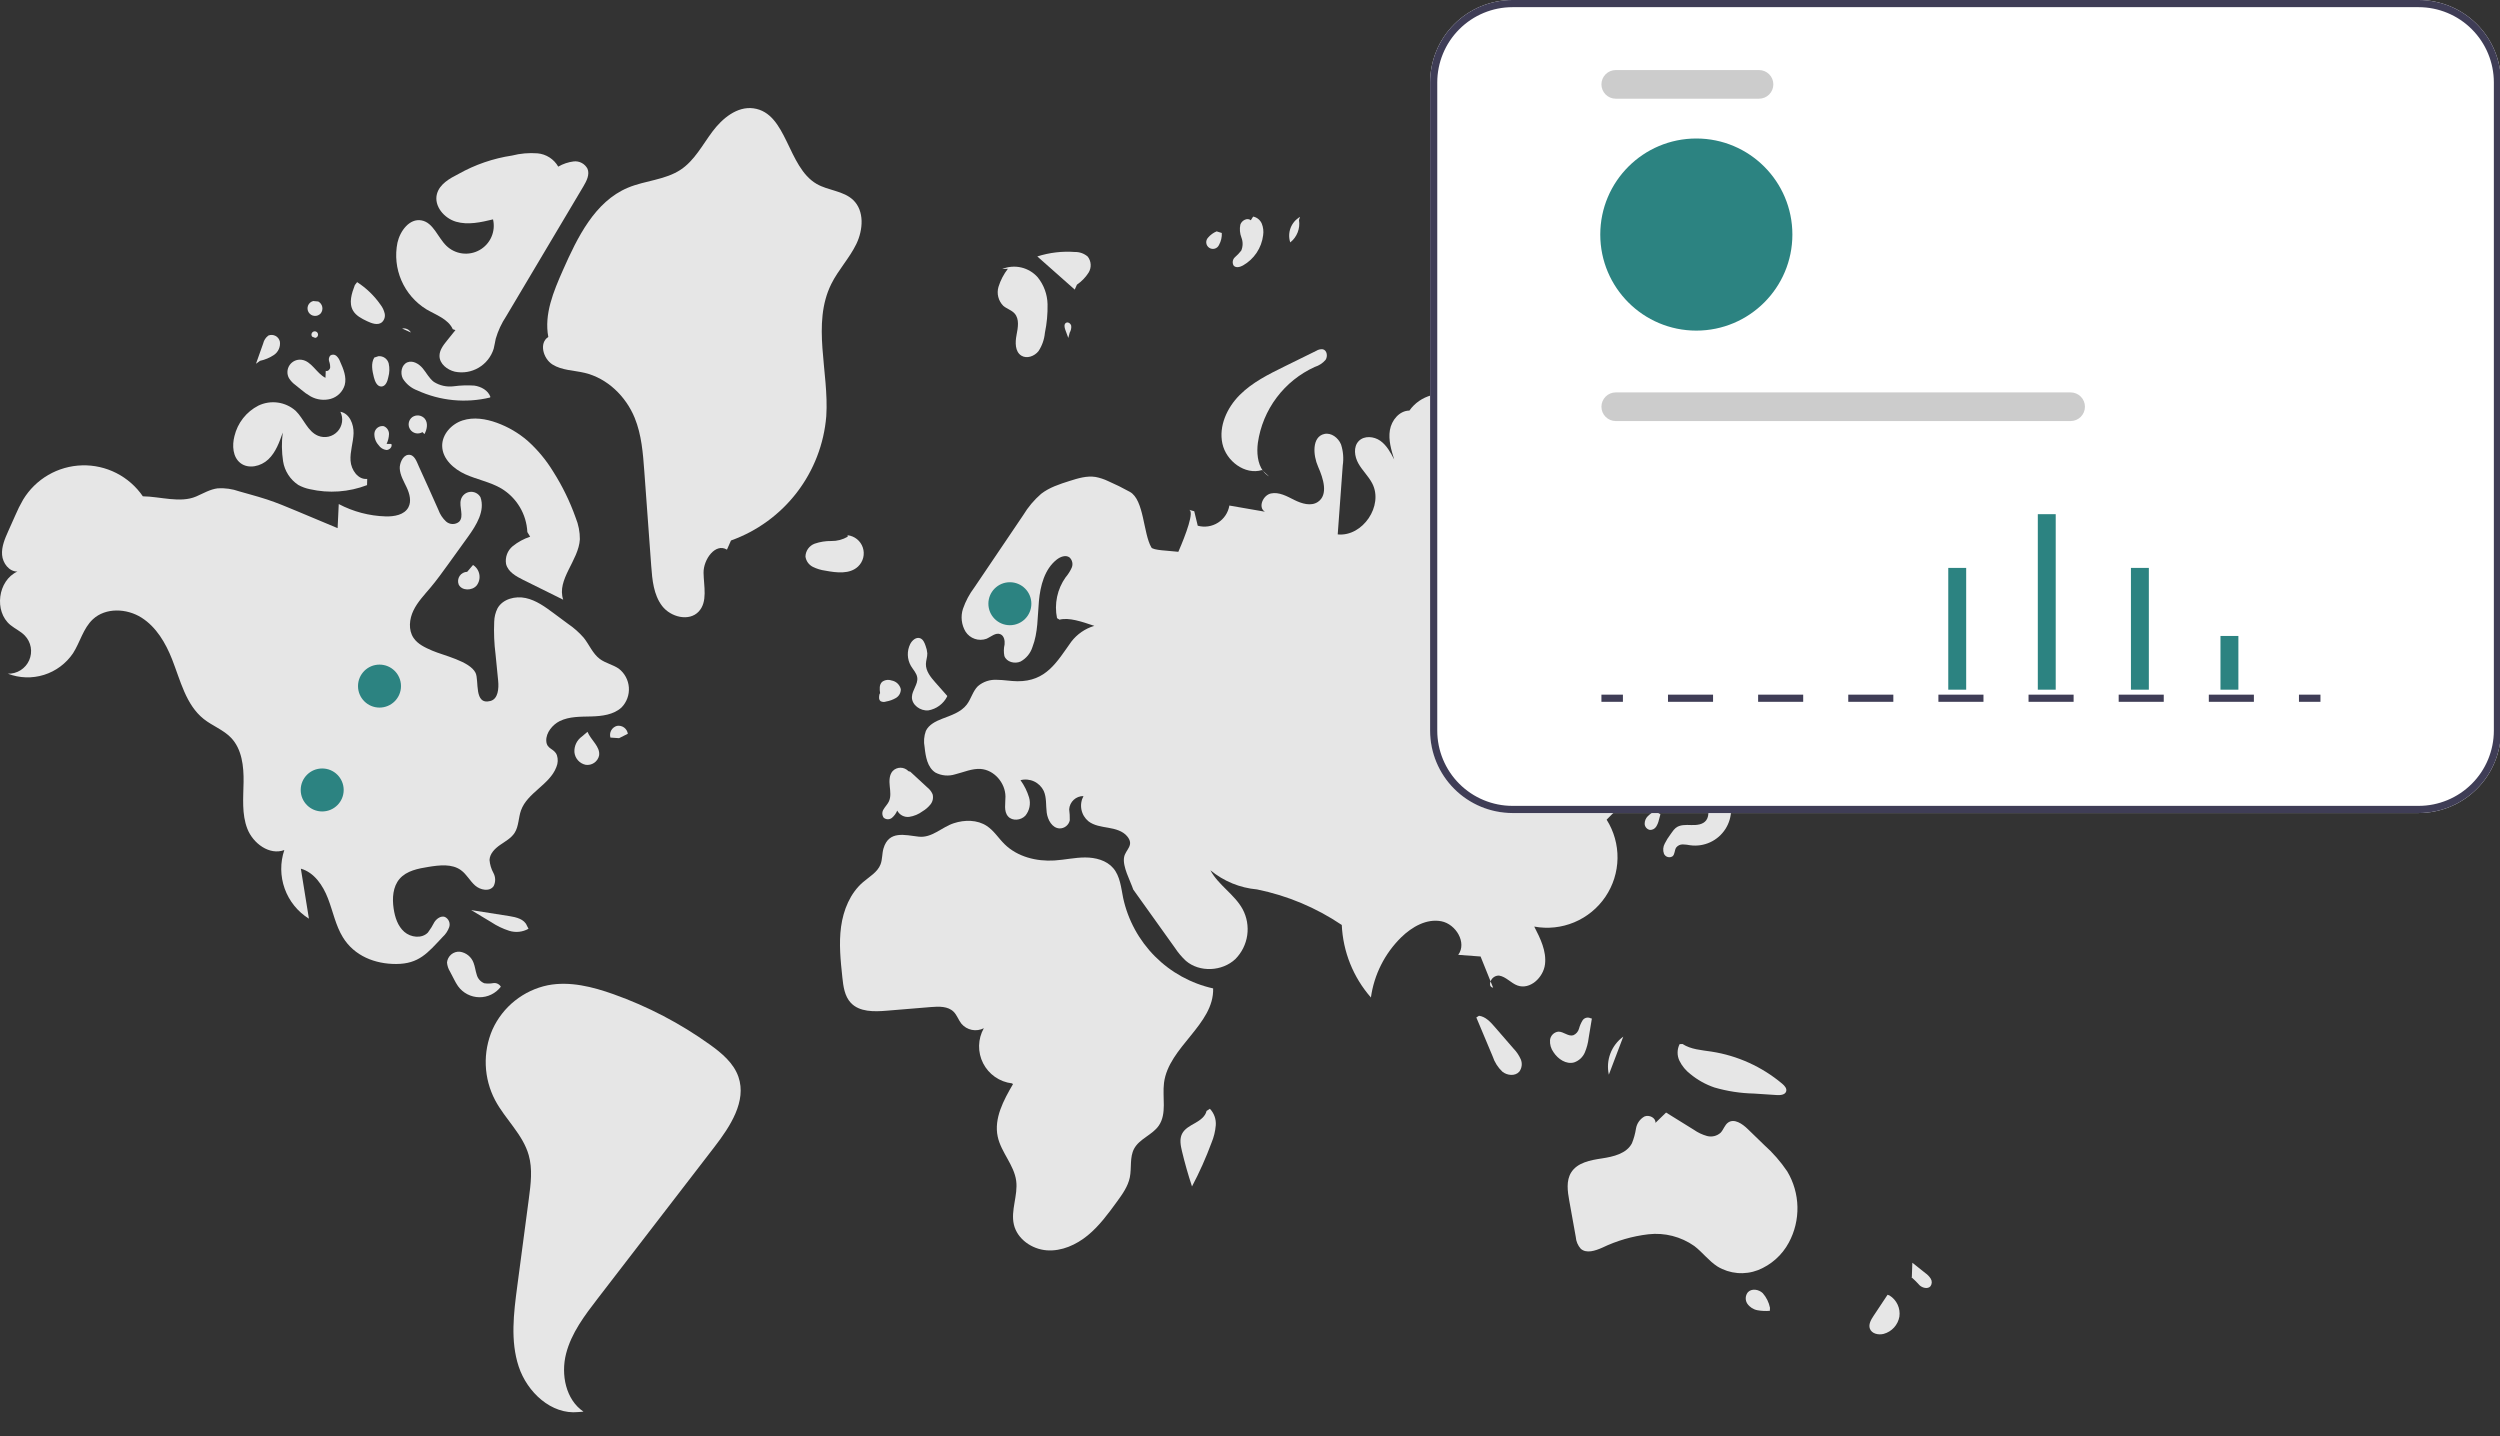 <svg width="698" height="401" viewBox="0 0 698 401" fill="none" xmlns="http://www.w3.org/2000/svg">
<rect x="0" y="0" width="698" height="401" fill="#333333" stroke="none"/>
<g clip-path="url(#clip0_1_3)">
<path d="M232.106 79.267C234.061 75.333 237.184 72.066 239.095 68.11C241.005 64.154 241.377 58.86 238.194 55.832C235.491 53.261 231.258 53.225 228.026 51.363C219.791 46.618 219.801 31.549 210.387 30.247C205.81 29.614 201.668 33.047 198.901 36.748C196.134 40.449 193.93 44.768 190.093 47.343C185.749 50.258 180.134 50.385 175.31 52.41C166.062 56.292 161.214 66.275 157.16 75.448C154.548 81.358 151.877 87.733 153.089 94.079C150.455 95.718 151.629 100.126 154.258 101.772C156.887 103.419 160.188 103.382 163.207 104.095C169.552 105.594 174.748 110.645 177.211 116.681C179.13 121.386 179.523 126.552 179.893 131.62C180.536 140.414 181.179 149.208 181.821 158.002C182.107 161.914 182.482 166.072 184.864 169.189C187.245 172.306 192.402 173.613 195.079 170.745C197.637 168.005 196.485 163.667 196.433 159.918C196.382 156.169 199.77 151.502 202.965 153.463L204.092 150.906C211.39 148.293 217.781 143.632 222.499 137.481C227.217 131.33 230.062 123.95 230.695 116.224C231.511 103.78 226.559 90.437 232.106 79.267Z" fill="#E6E6E6"/>
<path d="M239.564 158.179C240.269 157.515 240.769 156.663 241.006 155.723C241.242 154.784 241.205 153.797 240.899 152.878C240.593 151.959 240.03 151.146 239.277 150.537C238.525 149.927 237.613 149.545 236.651 149.437L236.663 149.859C235.289 150.661 233.723 151.073 232.132 151.05C230.547 151.025 228.97 151.274 227.471 151.788C226.725 152.059 226.079 152.55 225.618 153.195C225.156 153.84 224.901 154.61 224.885 155.403C224.973 156.011 225.205 156.589 225.563 157.088C225.921 157.586 226.395 157.992 226.943 158.268C228.044 158.811 229.225 159.169 230.442 159.331C233.576 159.92 237.244 160.367 239.564 158.179Z" fill="#E6E6E6"/>
<path d="M300.681 79.476C301.994 78.583 303.108 77.429 303.955 76.086C304.365 75.406 304.56 74.619 304.514 73.826C304.469 73.034 304.185 72.274 303.699 71.646C302.711 70.788 301.439 70.329 300.131 70.357C296.579 70.091 293.009 70.512 289.616 71.597C293.1 74.683 296.584 77.77 300.068 80.856L300.681 79.476Z" fill="#E6E6E6"/>
<path d="M283.258 87.504C284.666 89.058 284.217 91.469 283.819 93.528C283.42 95.587 283.369 98.16 285.14 99.283C286.675 100.257 288.83 99.462 289.953 98.033C290.956 96.508 291.568 94.759 291.733 92.941C292.285 90.299 292.534 87.602 292.476 84.904C292.409 82.185 291.45 79.564 289.747 77.444C288.537 76.065 286.927 75.1 285.141 74.683C283.356 74.265 281.484 74.418 279.789 75.118L281.408 75.038C280.231 76.549 279.339 78.261 278.775 80.091C278.504 81.01 278.485 81.985 278.719 82.914C278.953 83.844 279.432 84.693 280.105 85.375C281.065 86.211 282.403 86.56 283.258 87.504Z" fill="#E6E6E6"/>
<path d="M362.678 61.436L362.965 60.549C361.762 61.246 360.834 62.334 360.337 63.633C359.84 64.932 359.804 66.362 360.236 67.683C361.162 66.953 361.876 65.989 362.305 64.891C362.735 63.793 362.863 62.6 362.678 61.436Z" fill="#E6E6E6"/>
<path d="M347.033 74.121C348.565 73.254 349.873 72.039 350.852 70.574C351.83 69.11 352.452 67.436 352.667 65.688C352.833 64.602 352.707 63.49 352.302 62.468C352.094 61.96 351.764 61.512 351.341 61.163C350.919 60.813 350.416 60.574 349.878 60.466L349.223 61.498C348.283 60.689 346.704 61.521 346.308 62.697C346.053 63.917 346.159 65.186 346.613 66.347C347.066 67.515 347.046 68.814 346.556 69.968C346.027 70.646 345.433 71.27 344.782 71.832C344.463 72.121 344.256 72.512 344.194 72.938C344.132 73.364 344.22 73.799 344.443 74.167C345.06 74.871 346.214 74.576 347.033 74.121Z" fill="#E6E6E6"/>
<path d="M340.362 68.358C340.923 67.348 341.188 66.201 341.126 65.047L339.692 64.598C338.776 64.969 337.963 65.557 337.324 66.311C337.13 66.505 336.981 66.741 336.888 67C336.796 67.259 336.761 67.535 336.788 67.809C336.815 68.083 336.902 68.347 337.042 68.583C337.183 68.82 337.374 69.022 337.603 69.175C337.831 69.329 338.09 69.43 338.362 69.472C338.634 69.514 338.911 69.495 339.175 69.417C339.439 69.339 339.682 69.203 339.887 69.02C340.093 68.837 340.255 68.611 340.362 68.358Z" fill="#E6E6E6"/>
<path d="M410.428 61.103C410.558 61.212 410.687 61.324 410.816 61.433C410.931 61.409 411.039 61.366 411.156 61.352L410.428 61.103Z" fill="#E6E6E6"/>
<path d="M408.131 73.684C409.447 72.619 410.763 71.555 412.079 70.49C412.778 69.995 413.374 69.369 413.834 68.646C414.147 67.961 414.283 67.208 414.227 66.457C414.172 65.707 413.927 64.982 413.516 64.351C412.787 63.233 411.875 62.246 410.817 61.433C409.654 61.708 408.633 62.4 407.947 63.377C407.26 64.355 406.956 65.55 407.092 66.737C407.329 68.247 408.277 69.861 407.503 71.179C407.202 71.692 406.684 72.041 406.337 72.524C405.989 73.007 405.876 73.777 406.354 74.132C406.884 74.526 407.617 74.1 408.131 73.684Z" fill="#E6E6E6"/>
<path d="M411.009 80.201C411.499 80.228 411.988 80.148 412.444 79.969C412.9 79.789 413.312 79.514 413.652 79.161C415.412 77.719 416.951 76.028 418.221 74.142C415.26 75.08 412.298 76.018 409.337 76.956L410.26 78.035C409.44 78.57 410.048 80.017 411.009 80.201Z" fill="#E6E6E6"/>
<path d="M419.309 86.297C419.49 86.759 419.817 87.148 420.24 87.407C420.663 87.665 421.16 87.778 421.653 87.728C422.144 87.662 422.615 87.49 423.033 87.223C423.45 86.955 423.804 86.6 424.069 86.181C424.52 85.517 424.784 84.745 424.836 83.945C424.888 83.145 424.725 82.345 424.364 81.629C424.003 80.912 423.457 80.306 422.783 79.871C422.109 79.436 421.331 79.19 420.53 79.156L421.348 80.406C421.556 82.538 418.658 84.256 419.309 86.297Z" fill="#E6E6E6"/>
<path d="M476.822 109.649C477.623 110.247 478.596 110.569 479.595 110.566C480.594 110.564 481.566 110.238 482.364 109.636C482.881 109.194 483.302 108.65 483.599 108.038C483.897 107.426 484.065 106.759 484.092 106.079C484.12 105.399 484.007 104.721 483.761 104.086C483.514 103.452 483.139 102.876 482.659 102.393L481.147 103.237C480.308 102.698 479.293 102.506 478.315 102.7C477.337 102.894 476.472 103.46 475.903 104.279C475.393 105.137 475.205 106.149 475.373 107.134C475.542 108.118 476.055 109.01 476.822 109.649Z" fill="#E6E6E6"/>
<path d="M494.409 111.64C495.146 111.427 495.815 111.027 496.353 110.481C496.891 109.934 497.28 109.258 497.482 108.518L494.542 108.132C493.724 107.514 492.772 107.098 491.763 106.918C491.257 106.842 490.741 106.943 490.3 107.202C489.859 107.462 489.521 107.865 489.342 108.345C489.279 108.752 489.322 109.169 489.467 109.556C489.611 109.942 489.852 110.285 490.166 110.552C490.721 111.082 491.403 111.46 492.146 111.65C492.889 111.841 493.668 111.837 494.409 111.64Z" fill="#E6E6E6"/>
<path d="M482.267 117.519C482.319 117.997 482.506 118.451 482.806 118.827C483.106 119.203 483.507 119.486 483.962 119.643C484.459 119.878 485.015 119.959 485.559 119.875C486.102 119.791 486.608 119.545 487.011 119.17C487.188 118.97 487.315 118.73 487.382 118.471C487.448 118.211 487.451 117.94 487.391 117.679C487.332 117.418 487.211 117.175 487.038 116.97C486.866 116.765 486.647 116.605 486.4 116.501L484.195 116.1C483.343 115.659 482.253 116.56 482.267 117.519Z" fill="#E6E6E6"/>
<path d="M354.324 133.023L352.618 131.465C353.072 132.098 353.653 132.628 354.324 133.023Z" fill="#E6E6E6"/>
<path d="M341.289 123.847C342.34 128.726 347.595 132.701 352.366 131.235L352.618 131.465C351.099 129.386 350.841 126.31 351.196 123.635C351.854 119.051 353.657 114.706 356.436 111.003C359.216 107.299 362.884 104.355 367.102 102.442C368.257 102.081 369.29 101.408 370.087 100.497C370.767 99.503 370.513 97.798 369.342 97.517C368.705 97.444 368.063 97.593 367.523 97.938L358.657 102.302C354.178 104.506 349.611 106.773 346.094 110.314C342.576 113.855 340.238 118.967 341.289 123.847Z" fill="#E6E6E6"/>
<path d="M198.168 291.629C189.907 285.715 180.859 280.987 171.287 277.582C165.404 275.49 159.082 273.895 152.952 275.082C149.591 275.778 146.44 277.256 143.758 279.398C141.075 281.539 138.935 284.283 137.512 287.407C136.141 290.554 135.497 293.969 135.626 297.398C135.755 300.828 136.655 304.185 138.259 307.219C141.086 312.516 145.981 316.735 147.617 322.512C148.721 326.406 148.198 330.553 147.667 334.566C146.582 342.766 145.497 350.966 144.411 359.167C143.423 366.633 142.46 374.402 144.824 381.553C147.188 388.704 153.934 395.007 161.426 394.248L162.911 394.136C157.955 390.765 156.565 383.788 158.041 377.978C159.517 372.169 163.263 367.243 166.92 362.494C177.773 348.402 188.625 334.309 199.478 320.217C203.869 314.515 208.513 307.468 206.172 300.663C204.841 296.795 201.493 294.011 198.168 291.629Z" fill="#E6E6E6"/>
<path d="M124.207 256.004C123.107 255.632 121.947 256.459 121.3 257.423C120.778 258.459 120.164 259.445 119.467 260.371C117.776 262.114 114.695 261.768 112.872 260.164C111.048 258.561 110.258 256.082 109.904 253.68C109.48 250.798 109.663 247.582 111.565 245.376C113.523 243.104 116.742 242.495 119.704 242.023C122.763 241.536 126.19 241.129 128.696 242.95C130.275 244.097 131.195 245.947 132.658 247.239C134.12 248.531 136.721 249.02 137.822 247.409C138.11 246.838 138.256 246.206 138.246 245.566C138.237 244.927 138.073 244.299 137.769 243.736C137.15 242.615 136.778 241.376 136.677 240.099C136.751 238.328 138.173 236.921 139.629 235.908C141.084 234.896 142.727 234.023 143.682 232.529C144.856 230.692 144.731 228.325 145.46 226.27C147.223 221.296 153.515 219.083 155.348 214.134C155.79 213.093 155.839 211.928 155.488 210.853C154.721 208.882 152.647 209.269 152.52 206.859C152.398 204.555 154.321 202.295 156.274 201.332C158.967 200.005 162.107 200.113 165.108 200.032C168.109 199.951 171.343 199.552 173.545 197.512C174.258 196.777 174.808 195.9 175.158 194.938C175.509 193.976 175.652 192.951 175.579 191.93C175.506 190.909 175.218 189.914 174.735 189.012C174.251 188.11 173.582 187.32 172.772 186.694C171.131 185.56 169.056 185.166 167.459 183.971C165.47 182.483 164.528 180.004 162.979 178.061C161.69 176.583 160.216 175.277 158.592 174.177C157.262 173.19 155.933 172.204 154.604 171.218C152.201 169.435 149.7 167.606 146.776 166.971C143.852 166.335 140.369 167.234 138.905 169.844C138.327 171.007 138.012 172.283 137.981 173.581C137.847 176.637 137.975 179.7 138.362 182.735C138.603 185.178 138.845 187.62 139.086 190.063C139.302 192.253 139.07 195.141 136.944 195.709C132.228 196.97 133.819 189.997 132.773 187.86C131.172 184.59 123.816 183.02 120.672 181.657C118.708 180.806 116.635 179.867 115.449 178.085C113.973 175.867 114.276 172.848 115.433 170.449C116.591 168.049 118.477 166.096 120.19 164.056C121.936 161.977 123.526 159.772 125.115 157.569C126.957 155.014 128.799 152.46 130.642 149.905C133.004 146.629 135.488 142.63 134.146 138.82C133.855 138.311 133.42 137.898 132.896 137.634C132.372 137.371 131.781 137.267 131.199 137.338C130.616 137.408 130.067 137.648 129.621 138.029C129.174 138.41 128.85 138.914 128.689 139.478C128.1 141.535 129.67 144.161 128.168 145.686C127.654 146.1 127.011 146.32 126.35 146.308C125.69 146.295 125.056 146.051 124.557 145.618C123.585 144.72 122.844 143.6 122.399 142.354C120.58 138.313 118.808 134.246 116.941 130.226C116.351 128.956 115.735 126.78 113.947 126.994C112.394 127.18 111.555 129.443 111.609 130.756C111.688 132.667 112.744 134.375 113.552 136.109C114.359 137.843 114.924 139.926 114.037 141.621C112.915 143.767 110.072 144.249 107.651 144.178C103.088 144.04 98.617 142.86 94.579 140.729C94.474 142.972 94.368 145.215 94.263 147.458C91.049 146.113 87.836 144.768 84.623 143.423C83.998 143.161 83.374 142.9 82.75 142.639C80.04 141.504 77.326 140.369 74.535 139.448C72.951 138.925 71.345 138.472 69.739 138.019C68.763 137.744 67.787 137.469 66.811 137.194C64.885 136.511 62.842 136.22 60.802 136.337C58.659 136.606 56.747 137.757 54.765 138.618C50.343 140.537 44.623 138.606 39.884 138.572C38.004 135.828 35.466 133.598 32.502 132.088C29.538 130.578 26.243 129.835 22.918 129.927C19.593 130.019 16.343 130.943 13.468 132.615C10.592 134.287 8.181 136.654 6.457 139.498C5.623 140.939 4.881 142.431 4.235 143.965C3.592 145.406 2.949 146.847 2.306 148.288C1.362 150.402 0.398 152.629 0.584 154.937C0.769 157.244 2.538 159.601 4.853 159.58C-0.606 162.051 -1.741 170.699 2.894 174.495C4.177 175.547 5.751 176.234 6.906 177.425C7.779 178.326 8.363 179.466 8.583 180.701C8.803 181.935 8.649 183.207 8.141 184.354C7.633 185.5 6.794 186.469 5.732 187.135C4.67 187.802 3.433 188.135 2.179 188.093C5.413 189.343 8.975 189.459 12.283 188.423C15.591 187.387 18.451 185.259 20.393 182.388C22.375 179.286 23.236 175.409 25.932 172.902C29.502 169.582 35.399 169.839 39.517 172.45C43.634 175.061 46.239 179.507 48.031 184.041C50.379 189.983 51.882 196.773 56.884 200.748C59.303 202.67 62.366 203.751 64.504 205.981C67.548 209.157 68.075 213.95 68.006 218.349C67.938 222.748 67.464 227.312 69.066 231.409C70.669 235.506 75.262 238.876 79.382 237.332C78.202 240.833 78.238 244.63 79.485 248.108C80.731 251.587 83.115 254.542 86.251 256.497C85.5 251.842 84.75 247.187 83.999 242.532C87.74 243.585 90.164 247.213 91.564 250.838C92.965 254.463 93.704 258.383 95.734 261.697C98.93 266.915 104.717 269.164 110.605 269.144C116.965 269.123 119.379 266.09 123.57 261.624C124.412 260.863 125.052 259.903 125.43 258.832C125.601 258.293 125.572 257.709 125.347 257.19C125.122 256.67 124.717 256.249 124.207 256.004Z" fill="#E6E6E6"/>
<path d="M142.215 255.773C138.66 255.214 135.106 254.655 131.551 254.096C133.414 255.217 135.278 256.337 137.141 257.457C138.695 258.492 140.385 259.306 142.162 259.876C143.054 260.157 143.993 260.251 144.922 260.153C145.851 260.055 146.751 259.767 147.564 259.308L147.109 258.438C146.392 256.625 144.141 256.075 142.215 255.773Z" fill="#E6E6E6"/>
<path d="M139.8 275.532L139.825 275.471C139.61 275.114 139.293 274.83 138.915 274.655C138.537 274.48 138.116 274.422 137.705 274.488C136.886 274.635 136.049 274.648 135.226 274.529C134.703 274.324 134.236 273.998 133.866 273.576C133.495 273.154 133.23 272.65 133.094 272.106C132.741 271.043 132.636 269.905 132.234 268.86C131.943 268.033 131.43 267.302 130.751 266.748C130.071 266.194 129.252 265.838 128.384 265.719C127.512 265.649 126.648 265.925 125.979 266.487C125.309 267.049 124.887 267.852 124.805 268.723C124.874 269.619 125.158 270.485 125.635 271.247C126.018 271.985 126.402 272.722 126.785 273.46C127.109 274.121 127.48 274.757 127.897 275.363C128.576 276.298 129.464 277.062 130.489 277.594C131.515 278.126 132.651 278.412 133.806 278.429C134.962 278.445 136.105 278.192 137.145 277.689C138.186 277.186 139.095 276.448 139.8 275.532Z" fill="#E6E6E6"/>
<path d="M119.039 86.358C121.746 87.953 125.135 89.053 126.421 91.92L127.163 92.16C126.354 93.166 125.545 94.171 124.735 95.177C123.735 96.42 122.684 97.805 122.707 99.4C122.739 101.596 124.852 103.254 126.987 103.772C129.266 104.24 131.637 103.846 133.641 102.665C135.645 101.484 137.139 99.6 137.832 97.379C138.086 96.453 138.191 95.493 138.414 94.559C139.063 92.344 140.042 90.239 141.319 88.316C148.507 76.223 155.695 64.131 162.883 52.038C163.778 50.532 164.701 48.731 164.028 47.113C163.669 46.429 163.113 45.868 162.432 45.503C161.751 45.137 160.976 44.984 160.208 45.063C158.674 45.249 157.194 45.747 155.859 46.526C155.266 45.484 154.429 44.602 153.42 43.955C152.411 43.308 151.259 42.915 150.065 42.811C147.677 42.627 145.276 42.836 142.955 43.431C137.714 44.221 132.66 45.958 128.039 48.555C125.511 49.833 122.729 51.411 121.995 54.147C121.093 57.513 124 60.943 127.348 61.91C130.695 62.877 134.269 62.065 137.657 61.251C138.039 62.893 137.88 64.616 137.202 66.16C136.523 67.704 135.363 68.986 133.894 69.815C132.426 70.644 130.728 70.975 129.056 70.758C127.383 70.541 125.826 69.788 124.618 68.611C122.189 66.246 121 62.141 117.666 61.531C114.342 60.923 111.7 64.468 110.967 67.766C110.249 71.319 110.638 75.006 112.082 78.33C113.525 81.654 115.953 84.456 119.039 86.358Z" fill="#E6E6E6"/>
<path d="M160.727 144.546C159.126 140.034 157.023 135.717 154.456 131.676C152.51 128.482 150.109 125.588 147.327 123.086C144.786 120.891 141.864 119.18 138.706 118.036C135.641 116.928 132.229 116.38 129.13 117.391C126.031 118.401 123.395 121.282 123.458 124.541C123.527 128.144 126.68 130.962 129.966 132.443C133.251 133.923 136.906 134.568 140.006 136.406C142.114 137.684 143.875 139.46 145.135 141.579C146.396 143.697 147.116 146.093 147.234 148.555L148.015 149.846C146.246 150.432 144.597 151.33 143.144 152.498C142.425 153.091 141.876 153.864 141.551 154.738C141.226 155.612 141.138 156.556 141.295 157.475C141.836 159.657 144.064 160.909 146.079 161.907C149.801 163.751 153.523 165.594 157.246 167.438C155.351 161.786 161.556 156.527 161.899 150.576C161.912 148.508 161.514 146.458 160.727 144.546Z" fill="#E6E6E6"/>
<path d="M67.13 129.287C69.388 131.04 72.859 130.22 74.928 128.246C76.997 126.273 78.004 123.465 78.944 120.764C78.601 123.437 78.633 126.145 79.04 128.808C79.252 130.14 79.739 131.414 80.468 132.548C81.198 133.682 82.155 134.653 83.279 135.398C84.3 135.958 85.401 136.358 86.542 136.586C91.85 137.794 97.397 137.397 102.479 135.447L102.525 133.709C99.972 134 98.04 131.2 97.871 128.636C97.703 126.072 98.633 123.558 98.715 120.989C98.797 118.421 97.559 115.42 95.03 114.963C95.473 115.852 95.634 116.855 95.493 117.837C95.352 118.82 94.915 119.737 94.24 120.465C93.565 121.193 92.684 121.699 91.715 121.914C90.745 122.129 89.733 122.044 88.813 121.67C85.886 120.48 84.823 116.915 82.561 114.709C81.164 113.465 79.43 112.663 77.578 112.403C75.725 112.142 73.837 112.435 72.151 113.244C70.486 114.094 69.025 115.295 67.87 116.764C66.715 118.233 65.892 119.936 65.459 121.754C64.772 124.392 64.976 127.614 67.13 129.287Z" fill="#E6E6E6"/>
<path d="M136.819 110.986L136.924 110.816C136.293 108.996 134.339 107.929 132.432 107.658C130.509 107.531 128.579 107.595 126.669 107.848C124.741 108.098 122.787 107.667 121.142 106.631C119.83 105.65 119.082 104.105 118.032 102.846C116.983 101.587 115.284 100.552 113.759 101.154C112.109 101.806 111.668 104.119 112.469 105.703C113.413 107.223 114.837 108.384 116.515 109.004C122.869 111.921 130.02 112.619 136.819 110.986Z" fill="#E6E6E6"/>
<path d="M115.127 116.443C114.599 116.829 114.241 117.405 114.128 118.05C114.015 118.694 114.156 119.358 114.521 119.901C114.886 120.444 115.446 120.825 116.086 120.964C116.725 121.104 117.394 120.99 117.951 120.648L118.508 121.198C119.249 119.871 119.554 118.095 118.607 116.907C118.186 116.415 117.598 116.095 116.956 116.009C116.314 115.924 115.663 116.078 115.127 116.443Z" fill="#E6E6E6"/>
<path d="M108.611 121.201C108.619 120.727 108.483 120.262 108.222 119.866C107.961 119.471 107.586 119.164 107.147 118.986C106.848 118.934 106.542 118.944 106.246 119.014C105.951 119.084 105.674 119.214 105.43 119.394C105.186 119.574 104.981 119.802 104.828 120.064C104.675 120.326 104.576 120.616 104.537 120.916C104.491 121.529 104.572 122.145 104.774 122.726C104.976 123.306 105.295 123.839 105.712 124.291C105.954 124.655 106.271 124.963 106.641 125.196C107.012 125.428 107.427 125.58 107.86 125.64C108.733 125.669 109.622 124.756 109.269 123.958L107.936 123.932C108.347 123.078 108.576 122.148 108.611 121.201Z" fill="#E6E6E6"/>
<path d="M82.552 107.554C83.041 107.95 83.53 108.347 84.02 108.744C84.867 109.476 85.783 110.127 86.754 110.685C88.453 111.626 90.451 111.871 92.327 111.367C93.253 111.103 94.098 110.61 94.783 109.934C95.469 109.258 95.973 108.42 96.249 107.497C96.834 105.292 95.88 103.003 94.945 100.922C94.732 100.326 94.38 99.79 93.919 99.357C93.683 99.148 93.381 99.027 93.066 99.014C92.751 99.002 92.441 99.099 92.188 99.289C92.006 99.517 91.884 99.787 91.835 100.075C91.787 100.363 91.812 100.658 91.91 100.934C92.111 101.482 92.202 102.064 92.18 102.647C92.087 103.223 91.483 103.767 90.951 103.529L90.866 105.488C88.325 104.202 86.981 100.78 84.153 100.443C83.519 100.367 82.875 100.467 82.294 100.732C81.712 100.997 81.214 101.416 80.855 101.945C80.495 102.473 80.287 103.09 80.254 103.729C80.222 104.367 80.365 105.002 80.668 105.565C81.159 106.345 81.799 107.021 82.552 107.554Z" fill="#E6E6E6"/>
<path d="M76.499 99.097C77.087 98.694 77.552 98.136 77.843 97.486C78.135 96.835 78.24 96.117 78.149 95.41C78.079 95.068 77.934 94.745 77.725 94.465C77.516 94.185 77.247 93.955 76.939 93.79C76.631 93.626 76.29 93.531 75.941 93.513C75.592 93.495 75.243 93.554 74.919 93.686C74.193 94.229 73.683 95.012 73.48 95.895C72.81 97.784 72.141 99.673 71.471 101.562L72.597 100.743C73.989 100.443 75.313 99.885 76.499 99.097Z" fill="#E6E6E6"/>
<path d="M89.543 87.504C89.744 87.25 89.887 86.956 89.962 86.641C90.037 86.326 90.042 85.998 89.977 85.681C89.911 85.364 89.777 85.066 89.584 84.806C89.391 84.546 89.143 84.332 88.858 84.178L87.451 84.047C87.131 84.128 86.835 84.283 86.585 84.499C86.336 84.715 86.141 84.987 86.016 85.293C85.89 85.598 85.838 85.928 85.864 86.258C85.889 86.587 85.992 86.905 86.162 87.188C86.333 87.47 86.568 87.709 86.848 87.884C87.127 88.059 87.444 88.166 87.773 88.197C88.102 88.228 88.433 88.181 88.74 88.061C89.047 87.94 89.322 87.749 89.543 87.504Z" fill="#E6E6E6"/>
<path d="M102.49 89.676C103.804 90.304 105.466 90.903 106.609 90.001C106.947 89.695 107.199 89.305 107.338 88.87C107.478 88.435 107.501 87.972 107.404 87.526C107.199 86.636 106.803 85.801 106.243 85.08C104.496 82.571 102.276 80.427 99.708 78.769L99.073 79.594C98.186 81.897 97.329 84.586 98.566 86.721C99.4 88.161 100.99 88.958 102.49 89.676Z" fill="#E6E6E6"/>
<path d="M112.274 91.726L114.73 92.837C114.489 92.417 114.122 92.084 113.681 91.884C113.241 91.685 112.748 91.629 112.274 91.726Z" fill="#E6E6E6"/>
<path d="M105.656 99.453L104.496 99.835C103.509 101.456 103.937 103.53 104.396 105.372C104.686 106.536 105.312 107.969 106.511 107.916C107.677 107.864 108.193 106.45 108.417 105.304C108.767 104.059 108.805 102.747 108.528 101.484C108.37 100.859 107.993 100.311 107.467 99.938C106.94 99.566 106.298 99.394 105.656 99.453Z" fill="#E6E6E6"/>
<path d="M87.15 93.995L88.009 94.341C88.21 94.312 88.396 94.218 88.539 94.072C88.681 93.927 88.771 93.739 88.796 93.537C88.82 93.335 88.777 93.131 88.674 92.956C88.57 92.781 88.412 92.644 88.224 92.569C88.035 92.493 87.826 92.481 87.631 92.535C87.435 92.59 87.262 92.708 87.14 92.87C87.018 93.033 86.952 93.231 86.954 93.434C86.956 93.638 87.025 93.835 87.15 93.995Z" fill="#E6E6E6"/>
<path d="M130.439 159.652C130.023 159.661 129.615 159.769 129.25 159.968C128.884 160.167 128.571 160.451 128.338 160.795C128.104 161.139 127.956 161.534 127.906 161.947C127.856 162.36 127.906 162.779 128.051 163.169C128.894 164.985 131.798 164.993 133.088 163.462C133.419 163.027 133.656 162.529 133.784 161.998C133.912 161.467 133.929 160.915 133.833 160.378C133.737 159.84 133.531 159.328 133.227 158.874C132.924 158.42 132.529 158.034 132.069 157.74L130.439 159.652Z" fill="#E6E6E6"/>
<path d="M172.264 202.663C171.927 202.753 171.61 202.909 171.335 203.124C171.059 203.338 170.829 203.605 170.658 203.91C170.487 204.215 170.379 204.551 170.34 204.898C170.302 205.245 170.333 205.596 170.432 205.931L172.843 206.099C173.659 205.689 174.476 205.279 175.292 204.869C175.243 204.523 175.125 204.191 174.945 203.892C174.765 203.592 174.527 203.332 174.244 203.126C173.962 202.921 173.641 202.774 173.301 202.694C172.961 202.614 172.608 202.604 172.264 202.663Z" fill="#E6E6E6"/>
<path d="M162.465 205.645C161.775 206.135 161.221 206.792 160.856 207.555C160.49 208.318 160.325 209.162 160.376 210.006C160.455 210.849 160.799 211.644 161.36 212.278C161.921 212.911 162.668 213.35 163.495 213.53C164.329 213.661 165.182 213.47 165.881 212.996C166.58 212.522 167.073 211.8 167.26 210.977C167.668 208.483 164.988 206.657 164.025 204.321L162.465 205.645Z" fill="#E6E6E6"/>
<path d="M256.1 189.176C256.355 191.048 254.668 192.688 254.606 194.576C254.531 196.816 256.97 198.559 259.201 198.34C260.308 198.148 261.355 197.702 262.261 197.036C263.167 196.371 263.906 195.505 264.42 194.506L264.468 194.296C263.382 193.068 262.295 191.839 261.209 190.611C259.874 189.103 258.46 187.386 258.512 185.373C258.538 184.381 258.929 183.419 258.907 182.427C258.855 181.713 258.695 181.011 258.434 180.344C258.14 179.466 257.74 178.477 256.862 178.181C255.764 177.81 254.656 178.783 254.132 179.817C253.66 180.77 253.431 181.825 253.464 182.888C253.498 183.952 253.793 184.99 254.323 185.912C254.958 186.99 255.932 187.937 256.1 189.176Z" fill="#E6E6E6"/>
<path d="M245.854 195.762C246.092 195.891 246.354 195.966 246.624 195.983C246.893 196.001 247.163 195.959 247.415 195.862C248.383 195.698 249.314 195.359 250.162 194.864C250.583 194.611 250.93 194.25 251.166 193.819C251.402 193.388 251.519 192.902 251.506 192.411C251.359 191.793 251.032 191.233 250.567 190.801C250.102 190.369 249.519 190.085 248.892 189.984C248.457 189.831 247.991 189.787 247.535 189.857C247.078 189.926 246.647 190.107 246.277 190.383C245.467 191.143 245.564 192.432 245.723 193.531L245.552 193.817C245.4 194.495 245.302 195.339 245.854 195.762Z" fill="#E6E6E6"/>
<path d="M416.88 275.765C416.645 275.181 416.41 274.596 416.175 274.012C415.852 274.806 415.972 275.618 416.88 275.765Z" fill="#E6E6E6"/>
<path d="M557.957 152.838C554.941 149.566 553.094 147.68 551.189 143.624C550.153 141.387 548.579 139.442 546.608 137.961C544.636 136.481 542.329 135.512 539.892 135.14C533.635 134.109 527.242 135.741 520.909 135.414C510.766 134.89 501.619 129.45 491.906 126.482C486.467 124.959 480.928 123.816 475.33 123.064C472.105 122.554 468.879 122.044 465.653 121.534C455.08 119.862 444.44 118.185 433.737 118.407C430.651 118.471 426.352 117.543 426.599 114.466C426.906 110.645 433.782 111.146 435.104 107.548C435.922 105.322 433.964 102.985 431.817 101.978C429.669 100.972 427.191 100.669 425.242 99.318C423.293 97.966 422.225 94.834 424.016 93.279C419.051 95.824 414.087 98.369 409.122 100.915C404.994 103.031 400.382 105.784 399.653 110.364C397.166 111.022 394.989 112.534 393.506 114.635C390.713 114.65 388.518 117.331 388.058 120.086C387.597 122.84 388.434 125.628 389.262 128.295C388.249 126.355 387.173 124.34 385.388 123.074C383.602 121.808 380.884 121.567 379.362 123.14C377.8 124.754 378.165 127.462 379.27 129.417C380.375 131.373 382.073 132.951 383.115 134.94C386.372 141.154 380.471 149.901 373.49 149.209C373.958 142.793 374.427 136.377 374.895 129.961C375.192 127.988 375.026 125.972 374.41 124.074C373.649 122.237 371.699 120.729 369.758 121.162C366.269 121.942 366.567 127.053 368.019 130.32C369.47 133.587 370.917 138.131 367.954 140.132C366.041 141.424 363.447 140.626 361.382 139.594C359.316 138.563 357.106 137.292 354.849 137.774C352.591 138.256 351.171 141.707 353.166 142.869C349.858 142.294 346.549 141.72 343.241 141.145C343.077 142.118 342.711 143.047 342.166 143.87C341.621 144.694 340.909 145.394 340.076 145.925C339.244 146.456 338.309 146.807 337.333 146.954C336.356 147.101 335.36 147.042 334.408 146.78C334.083 145.435 333.758 144.089 333.433 142.743C332.949 142.608 332.465 142.473 331.981 142.338C333.501 142.761 331.123 149.17 328.992 154.065C326.126 153.729 321.939 153.665 321.461 152.844C319.173 148.912 319.444 139.546 315.469 137.334C313.476 136.225 311.431 135.214 309.336 134.301C308.236 133.778 307.073 133.396 305.876 133.165C303.435 132.781 300.974 133.538 298.618 134.286C295.834 135.17 292.986 136.087 290.681 137.881C288.713 139.588 287.026 141.594 285.682 143.826C281.132 150.561 276.581 157.296 272.03 164.03C270.675 165.829 269.608 167.828 268.869 169.956C268.52 171.013 268.404 172.134 268.529 173.241C268.653 174.348 269.015 175.415 269.589 176.369C270.194 177.304 271.097 178.009 272.151 178.369C273.205 178.73 274.35 178.725 275.401 178.355C276.72 177.784 278.041 176.49 279.348 177.088C280.338 177.54 280.586 178.841 280.482 179.925C280.23 180.986 280.21 182.088 280.424 183.157C281.019 184.844 283.308 185.431 284.941 184.701C286.528 183.835 287.718 182.387 288.259 180.661C289.832 176.626 289.672 172.162 290.063 167.849C290.455 163.536 291.634 158.923 295.034 156.241C296.052 155.439 297.548 154.86 298.595 155.623C298.988 155.98 299.259 156.45 299.371 156.968C299.483 157.486 299.431 158.026 299.221 158.513C298.783 159.477 298.212 160.374 297.524 161.179C296.363 162.813 295.55 164.669 295.136 166.632C294.722 168.594 294.717 170.62 295.121 172.585L295.815 173.015C298.467 172.327 302.015 173.558 305.535 174.739C302.98 175.499 300.73 177.046 299.107 179.161C295.038 184.869 292.093 190.272 284.044 190.204C282.135 190.188 280.242 189.81 278.332 189.806C276.405 189.687 274.506 190.319 273.035 191.57C271.587 192.988 271.14 195.146 269.902 196.749C268.273 198.857 265.551 199.715 263.066 200.672C261.249 201.372 259.334 202.316 258.499 204.075C257.974 205.517 257.853 207.075 258.149 208.581C258.429 211.245 258.924 214.274 261.184 215.712C262.029 216.152 262.953 216.421 263.903 216.501C264.852 216.582 265.808 216.472 266.715 216.18C269.066 215.608 271.364 214.531 273.778 214.692C277.567 214.945 280.688 218.582 280.726 222.38C280.746 224.302 280.185 226.507 281.459 227.947C282.656 229.3 285.031 229.059 286.272 227.745C286.848 227.047 287.245 226.217 287.427 225.33C287.609 224.443 287.572 223.524 287.317 222.655C286.79 220.923 285.98 219.291 284.919 217.824C286.18 217.498 287.516 217.618 288.699 218.165C289.881 218.711 290.838 219.651 291.406 220.823C292.248 222.693 291.976 224.851 292.244 226.884C292.513 228.917 293.751 231.177 295.798 231.294C296.468 231.313 297.122 231.097 297.649 230.683C298.176 230.27 298.542 229.685 298.683 229.03C298.704 227.998 298.648 226.966 298.514 225.943C298.584 224.936 299.037 223.993 299.78 223.309C300.522 222.625 301.498 222.251 302.508 222.263C301.885 223.414 301.683 224.746 301.935 226.03C302.187 227.314 302.878 228.47 303.889 229.301C305.448 230.506 307.507 230.776 309.448 231.113C311.389 231.45 313.46 231.983 314.712 233.503C316.799 236.036 314.246 237.177 313.848 239.322C313.361 241.955 315.56 245.843 316.405 248.363C320.287 253.794 324.169 259.225 328.052 264.656C328.918 265.977 329.941 267.188 331.096 268.265C334.929 271.557 341.247 271.232 344.922 267.766C346.704 265.963 347.861 263.637 348.223 261.128C348.585 258.619 348.134 256.06 346.935 253.827C344.664 249.692 340.163 247.132 337.941 242.971C341.64 246.033 346.181 247.901 350.964 248.327C359.426 250.046 367.466 253.418 374.624 258.249C374.96 265.727 377.829 272.869 382.76 278.5C383.647 272.119 386.622 266.21 391.221 261.698C394.212 258.781 398.299 256.429 402.403 257.214C406.506 257.998 409.619 263.231 407.137 266.591C409.217 266.746 411.297 266.901 413.376 267.055C414.309 269.374 415.242 271.693 416.175 274.012C416.34 273.525 416.658 273.103 417.081 272.81C417.504 272.516 418.01 272.366 418.525 272.381C420.472 272.675 421.837 274.486 423.689 275.155C427.18 276.416 430.912 272.923 431.363 269.239C431.815 265.555 430.062 261.998 428.359 258.7C432.121 259.397 436.003 258.982 439.532 257.505C443.061 256.029 446.083 253.556 448.228 250.389C450.373 247.221 451.548 243.497 451.609 239.673C451.67 235.848 450.615 232.088 448.572 228.854C452.619 224.603 457.382 221.097 462.643 218.495C467.512 216.089 472.838 214.438 477.093 211.064C481.348 207.69 484.332 201.831 482.286 196.801C480.84 193.248 477.213 190.836 476.128 187.156C474.557 181.83 479.329 176.32 484.721 174.989C490.113 173.659 495.743 175.294 501.054 176.917C500.238 171.452 506.573 166.329 511.746 168.27C513.913 167.392 516.08 166.515 518.247 165.637C515.735 171.175 510.292 174.698 506.29 179.277C502.288 183.855 499.905 191.31 504.085 195.725C510.078 190.294 516.07 184.863 522.062 179.432C528.33 173.751 534.598 168.07 540.866 162.389C540.566 161.509 540.267 160.63 539.968 159.751C545.898 157.499 552.285 155.636 557.957 152.838Z" fill="#E6E6E6"/>
<path d="M246.714 225.935C246.472 226.283 246.343 226.698 246.345 227.122C246.347 227.547 246.48 227.96 246.726 228.306C247.047 228.58 247.455 228.732 247.877 228.738C248.299 228.744 248.71 228.602 249.039 228.337C249.683 227.788 250.185 227.092 250.505 226.309C250.816 226.911 251.305 227.403 251.906 227.717C252.506 228.032 253.189 228.154 253.861 228.067C255.204 227.864 256.476 227.334 257.564 226.522C258.428 226.016 259.19 225.355 259.813 224.571C260.121 224.177 260.333 223.715 260.431 223.225C260.529 222.734 260.511 222.227 260.378 221.744C260.055 221.004 259.553 220.355 258.917 219.857C257.331 218.393 255.746 216.928 254.16 215.464L253.623 215.302C253.343 215.005 253.006 214.767 252.632 214.603C252.258 214.439 251.855 214.352 251.447 214.348C251.039 214.343 250.634 214.421 250.256 214.578C249.879 214.734 249.537 214.964 249.251 215.256C248.267 216.358 248.262 218.005 248.413 219.475C248.563 220.945 248.797 222.512 248.143 223.837C247.767 224.596 247.132 225.198 246.714 225.935Z" fill="#E6E6E6"/>
<path d="M338.709 275.965C332.547 274.593 326.907 271.486 322.455 267.011C318.002 262.536 314.924 256.88 313.584 250.711C313 247.8 312.735 244.619 310.798 242.369C308.924 240.19 305.86 239.404 302.986 239.404C300.112 239.404 297.278 240.066 294.409 240.245C289.393 240.557 284.079 239.232 280.492 235.712C278.793 234.045 277.507 231.928 275.524 230.613C272.858 228.846 269.323 228.848 266.285 229.849C262.901 230.964 260.193 234.016 256.493 233.596C252.645 233.159 248.186 231.799 246.677 236.865C246.243 238.324 246.391 239.924 245.841 241.344C244.993 243.531 242.743 244.764 240.963 246.292C237.377 249.37 235.471 254.045 234.829 258.727C234.187 263.408 234.684 268.162 235.181 272.862C235.449 275.396 235.802 278.124 237.543 279.985C239.97 282.58 244.042 282.48 247.583 282.187C251.697 281.848 255.81 281.508 259.924 281.168C262.141 280.985 264.668 280.908 266.247 282.476C267.193 283.415 267.593 284.774 268.425 285.816C269.172 286.703 270.197 287.31 271.333 287.539C272.47 287.769 273.65 287.606 274.682 287.078C273.848 288.568 273.394 290.241 273.36 291.949C273.326 293.656 273.714 295.346 274.489 296.867C275.264 298.389 276.402 299.697 277.802 300.674C279.203 301.651 280.823 302.268 282.519 302.469L282.836 302.669C280.202 307.179 277.47 312.243 278.562 317.35C279.498 321.729 283.125 325.24 283.718 329.678C284.262 333.751 282.137 337.915 283.077 341.915C284.029 345.965 288.12 348.789 292.269 349.09C296.419 349.392 300.496 347.551 303.71 344.909C306.924 342.267 309.41 338.865 311.859 335.502C313.371 333.425 314.922 331.263 315.441 328.747C315.993 326.07 315.353 323.103 316.655 320.7C318.156 317.927 321.72 316.888 323.519 314.299C325.848 310.947 324.476 306.381 324.991 302.332C326.265 292.31 338.999 286.064 338.709 275.965Z" fill="#E6E6E6"/>
<path d="M336.87 310.179C336.522 311.744 335.057 312.775 333.66 313.562C332.264 314.35 330.729 315.145 330.017 316.581C329.289 318.053 329.622 319.806 330.003 321.403C330.796 324.725 331.73 328.01 332.804 331.256C334.888 327.32 336.707 323.248 338.25 319.07C338.903 317.514 339.307 315.865 339.445 314.183C339.509 313.342 339.396 312.496 339.113 311.701C338.83 310.905 338.383 310.178 337.802 309.566L336.87 310.179Z" fill="#E6E6E6"/>
<path d="M422.56 292.749C420.81 290.729 419.06 288.71 417.311 286.69C416.114 285.308 414.75 283.833 412.937 283.603L412.19 284.079C413.707 287.692 415.224 291.304 416.741 294.916C417.279 296.566 418.224 298.053 419.49 299.239C420.848 300.306 423.05 300.511 424.182 299.207C424.547 298.718 424.778 298.142 424.85 297.536C424.922 296.93 424.834 296.316 424.594 295.755C424.1 294.64 423.411 293.622 422.56 292.749Z" fill="#E6E6E6"/>
<path d="M439.514 296.617C440.175 296.387 440.781 296.022 441.293 295.545C441.805 295.068 442.212 294.489 442.488 293.845C443.03 292.556 443.388 291.197 443.552 289.807C443.851 287.999 444.15 286.19 444.449 284.381L444.058 284.281C443.678 284.099 443.244 284.06 442.838 284.173C442.432 284.286 442.081 284.542 441.849 284.894C441.408 285.612 441.075 286.391 440.859 287.205C440.748 287.612 440.547 287.989 440.27 288.307C439.993 288.626 439.648 288.877 439.26 289.043C437.856 289.467 436.526 287.979 435.06 288.037C434.467 288.112 433.918 288.386 433.501 288.814C433.085 289.241 432.825 289.798 432.766 290.392C432.681 291.591 433.02 292.782 433.725 293.756C434.975 295.696 437.295 297.256 439.514 296.617Z" fill="#E6E6E6"/>
<path d="M449.188 300.046L453.22 289.426C451.587 290.611 450.335 292.247 449.618 294.134C448.902 296.021 448.752 298.076 449.188 300.046Z" fill="#E6E6E6"/>
<path d="M469.766 291.485L468.951 291.52C468.586 292.24 468.393 293.035 468.385 293.843C468.377 294.651 468.556 295.449 468.906 296.177C469.622 297.628 470.663 298.893 471.948 299.875C473.941 301.519 476.214 302.789 478.659 303.622C482.245 304.668 485.952 305.239 489.686 305.32C491.821 305.46 493.956 305.6 496.09 305.74C497.107 305.806 498.423 305.677 498.705 304.698C498.939 303.89 498.25 303.13 497.607 302.587C491.959 297.834 485.112 294.727 477.817 293.605C475.049 293.184 472.113 293.011 469.766 291.485Z" fill="#E6E6E6"/>
<path d="M492.552 319.67C491.017 318.181 489.481 316.692 487.946 315.204C486.453 313.756 484.216 312.222 482.505 313.404C481.522 314.083 481.219 315.409 480.385 316.265C479.877 316.72 479.264 317.041 478.601 317.199C477.938 317.357 477.246 317.347 476.588 317.169C475.277 316.801 474.037 316.213 472.922 315.432L469.112 313.068C467.798 312.252 466.483 311.437 465.169 310.621L462.202 313.504C462.331 312.085 460.44 311.163 459.13 311.724C458.508 312.073 457.972 312.558 457.563 313.143C457.154 313.728 456.882 314.397 456.767 315.102C456.549 316.51 456.169 317.888 455.633 319.209C454.127 322.092 450.47 322.946 447.253 323.429C444.036 323.912 440.391 324.592 438.669 327.353C437.235 329.652 437.664 332.604 438.144 335.271L439.957 345.361C440.042 346.583 440.533 347.742 441.35 348.655C442.943 350.061 445.411 349.206 447.355 348.349C451.419 346.394 455.78 345.13 460.259 344.609C464.777 344.103 469.325 345.268 473.044 347.883C475.35 349.639 477.108 352.069 479.551 353.628C481.233 354.641 483.125 355.255 485.081 355.426C487.038 355.597 489.007 355.319 490.84 354.614C494.513 353.151 497.553 350.44 499.426 346.957C501.088 343.886 501.922 340.435 501.846 336.944C501.77 333.453 500.787 330.042 498.992 327.046C497.16 324.33 494.996 321.852 492.552 319.67Z" fill="#E6E6E6"/>
<path d="M488.025 360.778C487.657 361.225 487.441 361.779 487.41 362.357C487.379 362.936 487.534 363.509 487.853 363.993C488.522 364.952 489.542 365.609 490.691 365.821C491.83 366.024 492.99 366.078 494.142 365.979L494.178 365.118C493.87 363.607 493.174 362.203 492.156 361.044C491.044 359.987 489.079 359.663 488.025 360.778Z" fill="#E6E6E6"/>
<path d="M527.557 361.699L527.007 361.497C525.697 363.472 524.387 365.446 523.078 367.42C522.373 368.483 521.637 369.759 522.067 370.959C522.576 372.379 524.458 372.796 525.919 372.42C527.034 372.117 528.04 371.503 528.818 370.648C529.597 369.794 530.115 368.735 530.313 367.597C530.474 366.452 530.3 365.286 529.811 364.239C529.321 363.192 528.539 362.309 527.557 361.699Z" fill="#E6E6E6"/>
<path d="M537.544 355.433L533.927 352.558C533.879 353.892 533.831 355.225 533.782 356.559L533.647 356.561C534.481 357.293 535.268 358.076 536.004 358.905C536.85 359.625 538.271 359.954 538.994 359.111C539.211 358.809 539.334 358.45 539.347 358.079C539.361 357.708 539.266 357.341 539.072 357.024C538.674 356.396 538.155 355.855 537.544 355.433Z" fill="#E6E6E6"/>
<path d="M472.209 230.353C470.692 230.306 469.012 230.214 467.836 231.174C467.45 231.52 467.11 231.915 466.827 232.35L466.413 232.931C465.792 233.743 465.251 234.613 464.797 235.529C464.56 235.958 464.418 236.433 464.38 236.922C464.342 237.411 464.409 237.902 464.577 238.363C464.675 238.583 464.819 238.779 465 238.937C465.182 239.095 465.396 239.212 465.627 239.278C465.858 239.345 466.101 239.359 466.339 239.321C466.577 239.284 466.803 239.194 467.002 239.059C467.651 238.458 467.5 237.368 467.99 236.633C468.206 236.356 468.483 236.133 468.8 235.981C469.117 235.83 469.465 235.754 469.816 235.76C470.516 235.777 471.214 235.856 471.901 235.995C473.803 236.256 475.74 235.967 477.484 235.162C479.227 234.357 480.703 233.07 481.739 231.452C482.774 229.835 483.325 227.956 483.326 226.036C483.327 224.116 482.779 222.235 481.746 220.617L481.624 220.244C480.573 220.204 479.542 220.533 478.709 221.175C477.876 221.817 477.295 222.731 477.066 223.757C476.727 225.525 477.446 227.579 476.375 229.026C475.471 230.245 473.727 230.401 472.209 230.353Z" fill="#E6E6E6"/>
<path d="M485.793 211.609L485.562 211.589C484.205 211.837 482.902 212.322 481.714 213.023C481.324 213.204 481.012 213.519 480.837 213.912C480.785 214.12 480.786 214.338 480.84 214.546C480.893 214.754 480.997 214.945 481.143 215.102C481.438 215.414 481.783 215.673 482.164 215.87C482.731 216.249 483.358 216.529 484.018 216.7C484.349 216.782 484.696 216.78 485.026 216.694C485.357 216.609 485.661 216.443 485.911 216.211C486.146 215.888 486.307 215.518 486.384 215.126C486.461 214.735 486.451 214.331 486.355 213.944C486.247 213.149 486.059 212.366 485.793 211.609Z" fill="#E6E6E6"/>
<path d="M462.404 230.804C462.767 230.223 463.025 229.582 463.165 228.912C463.307 228.391 463.449 227.871 463.59 227.35L462.077 226.431C461.355 226.807 460.689 227.282 460.097 227.843C459.803 228.125 459.571 228.465 459.414 228.842C459.258 229.218 459.181 229.623 459.189 230.031C459.21 230.438 459.368 230.826 459.637 231.132C459.907 231.438 460.272 231.644 460.674 231.716C461.016 231.726 461.356 231.648 461.659 231.488C461.962 231.328 462.219 231.092 462.404 230.804Z" fill="#E6E6E6"/>
<path d="M297.619 90.14C297.02 90.513 297.189 91.414 297.432 92.076C297.711 92.836 297.989 93.595 298.268 94.355L298.658 92.88C299 92.308 299.151 91.642 299.089 90.978C298.954 90.33 298.18 89.79 297.619 90.14Z" fill="#E6E6E6"/>
<path d="M675.284 227H422.284C416.186 226.993 410.339 224.568 406.028 220.256C401.716 215.944 399.29 210.098 399.284 204V23C399.29 16.902 401.716 11.056 406.028 6.744C410.34 2.432 416.186 0.007 422.284 0H675.284C681.381 0.007 687.228 2.432 691.539 6.744C695.851 11.056 698.277 16.902 698.284 23V204C698.277 210.098 695.851 215.944 691.539 220.256C687.228 224.568 681.381 226.993 675.284 227Z" fill="white"/>
<path d="M675.284 227H422.284C416.186 226.993 410.339 224.568 406.028 220.256C401.716 215.944 399.29 210.098 399.284 204V23C399.29 16.902 401.716 11.056 406.028 6.744C410.34 2.432 416.186 0.007 422.284 0H675.284C681.381 0.007 687.228 2.432 691.539 6.744C695.851 11.056 698.277 16.902 698.284 23V204C698.277 210.098 695.851 215.944 691.539 220.256C687.228 224.568 681.381 226.993 675.284 227ZM422.284 2C416.716 2.006 411.378 4.221 407.441 8.158C403.504 12.095 401.29 17.432 401.284 23V204C401.29 209.568 403.504 214.905 407.441 218.842C411.378 222.779 416.716 224.994 422.284 225H675.284C680.851 224.994 686.189 222.779 690.126 218.842C694.063 214.905 696.277 209.568 696.284 204V23C696.277 17.432 694.063 12.095 690.126 8.158C686.189 4.221 680.851 2.006 675.284 2H422.284Z" fill="#3F3D56"/>
<path d="M491.118 27.559H451.118C450.057 27.559 449.04 27.138 448.29 26.387C447.54 25.637 447.118 24.62 447.118 23.559C447.118 22.498 447.54 21.481 448.29 20.731C449.04 19.98 450.057 19.559 451.118 19.559H491.118C492.179 19.559 493.196 19.98 493.947 20.731C494.697 21.481 495.118 22.498 495.118 23.559C495.118 24.62 494.697 25.637 493.947 26.387C493.196 27.138 492.179 27.559 491.118 27.559Z" fill="#CCCCCC"/>
<path d="M578.118 117.559H451.118C450.057 117.559 449.04 117.138 448.29 116.387C447.54 115.637 447.118 114.62 447.118 113.559C447.118 112.498 447.54 111.481 448.29 110.731C449.04 109.98 450.057 109.559 451.118 109.559H578.118C579.179 109.559 580.196 109.98 580.947 110.731C581.697 111.481 582.118 112.498 582.118 113.559C582.118 114.62 581.697 115.637 580.947 116.387C580.196 117.138 579.179 117.559 578.118 117.559Z" fill="#CCCCCC"/>
<path d="M473.614 92.307C488.426 92.307 500.433 80.3 500.433 65.488C500.433 50.676 488.426 38.669 473.614 38.669C458.803 38.669 446.795 50.676 446.795 65.488C446.795 80.3 458.803 92.307 473.614 92.307Z" fill="#2C8381"/>
<path d="M453.118 193.947H447.118V195.947H453.118V193.947Z" fill="#3F3D56"/>
<path d="M629.287 195.947H616.703V193.947H629.287V195.947ZM604.12 195.947H591.536V193.947H604.12V195.947ZM578.953 195.947H566.369V193.947H578.953V195.947ZM553.786 195.947H541.203V193.947H553.786L553.786 195.947ZM528.619 195.947H516.036V193.947H528.619V195.947ZM503.452 195.947H490.869V193.947H503.452L503.452 195.947ZM478.285 195.947H465.702V193.947H478.285V195.947Z" fill="#3F3D56"/>
<path d="M647.87 193.947H641.87V195.947H647.87V193.947Z" fill="#3F3D56"/>
<path d="M548.957 158.559H543.957V192.559H548.957V158.559Z" fill="#2C8381"/>
<path d="M599.957 158.559H594.957V192.559H599.957V158.559Z" fill="#2C8381"/>
<path d="M624.957 177.559H619.957V192.559H624.957V177.559Z" fill="#2C8381"/>
<path d="M573.957 143.559H568.957V192.559H573.957V143.559Z" fill="#2C8381"/>
<path d="M89.957 226.559C93.27 226.559 95.957 223.873 95.957 220.559C95.957 217.245 93.27 214.559 89.957 214.559C86.643 214.559 83.957 217.245 83.957 220.559C83.957 223.873 86.643 226.559 89.957 226.559Z" fill="#2C8381"/>
<path d="M105.957 197.559C109.27 197.559 111.957 194.873 111.957 191.559C111.957 188.245 109.27 185.559 105.957 185.559C102.643 185.559 99.957 188.245 99.957 191.559C99.957 194.873 102.643 197.559 105.957 197.559Z" fill="#2C8381"/>
<path d="M281.957 174.559C285.27 174.559 287.957 171.873 287.957 168.559C287.957 165.245 285.27 162.559 281.957 162.559C278.643 162.559 275.957 165.245 275.957 168.559C275.957 171.873 278.643 174.559 281.957 174.559Z" fill="#2C8381"/>
</g>
<defs>
<clipPath id="clip0_1_3">
<rect width="698" height="401" fill="white"/>
</clipPath>
</defs>
</svg>
